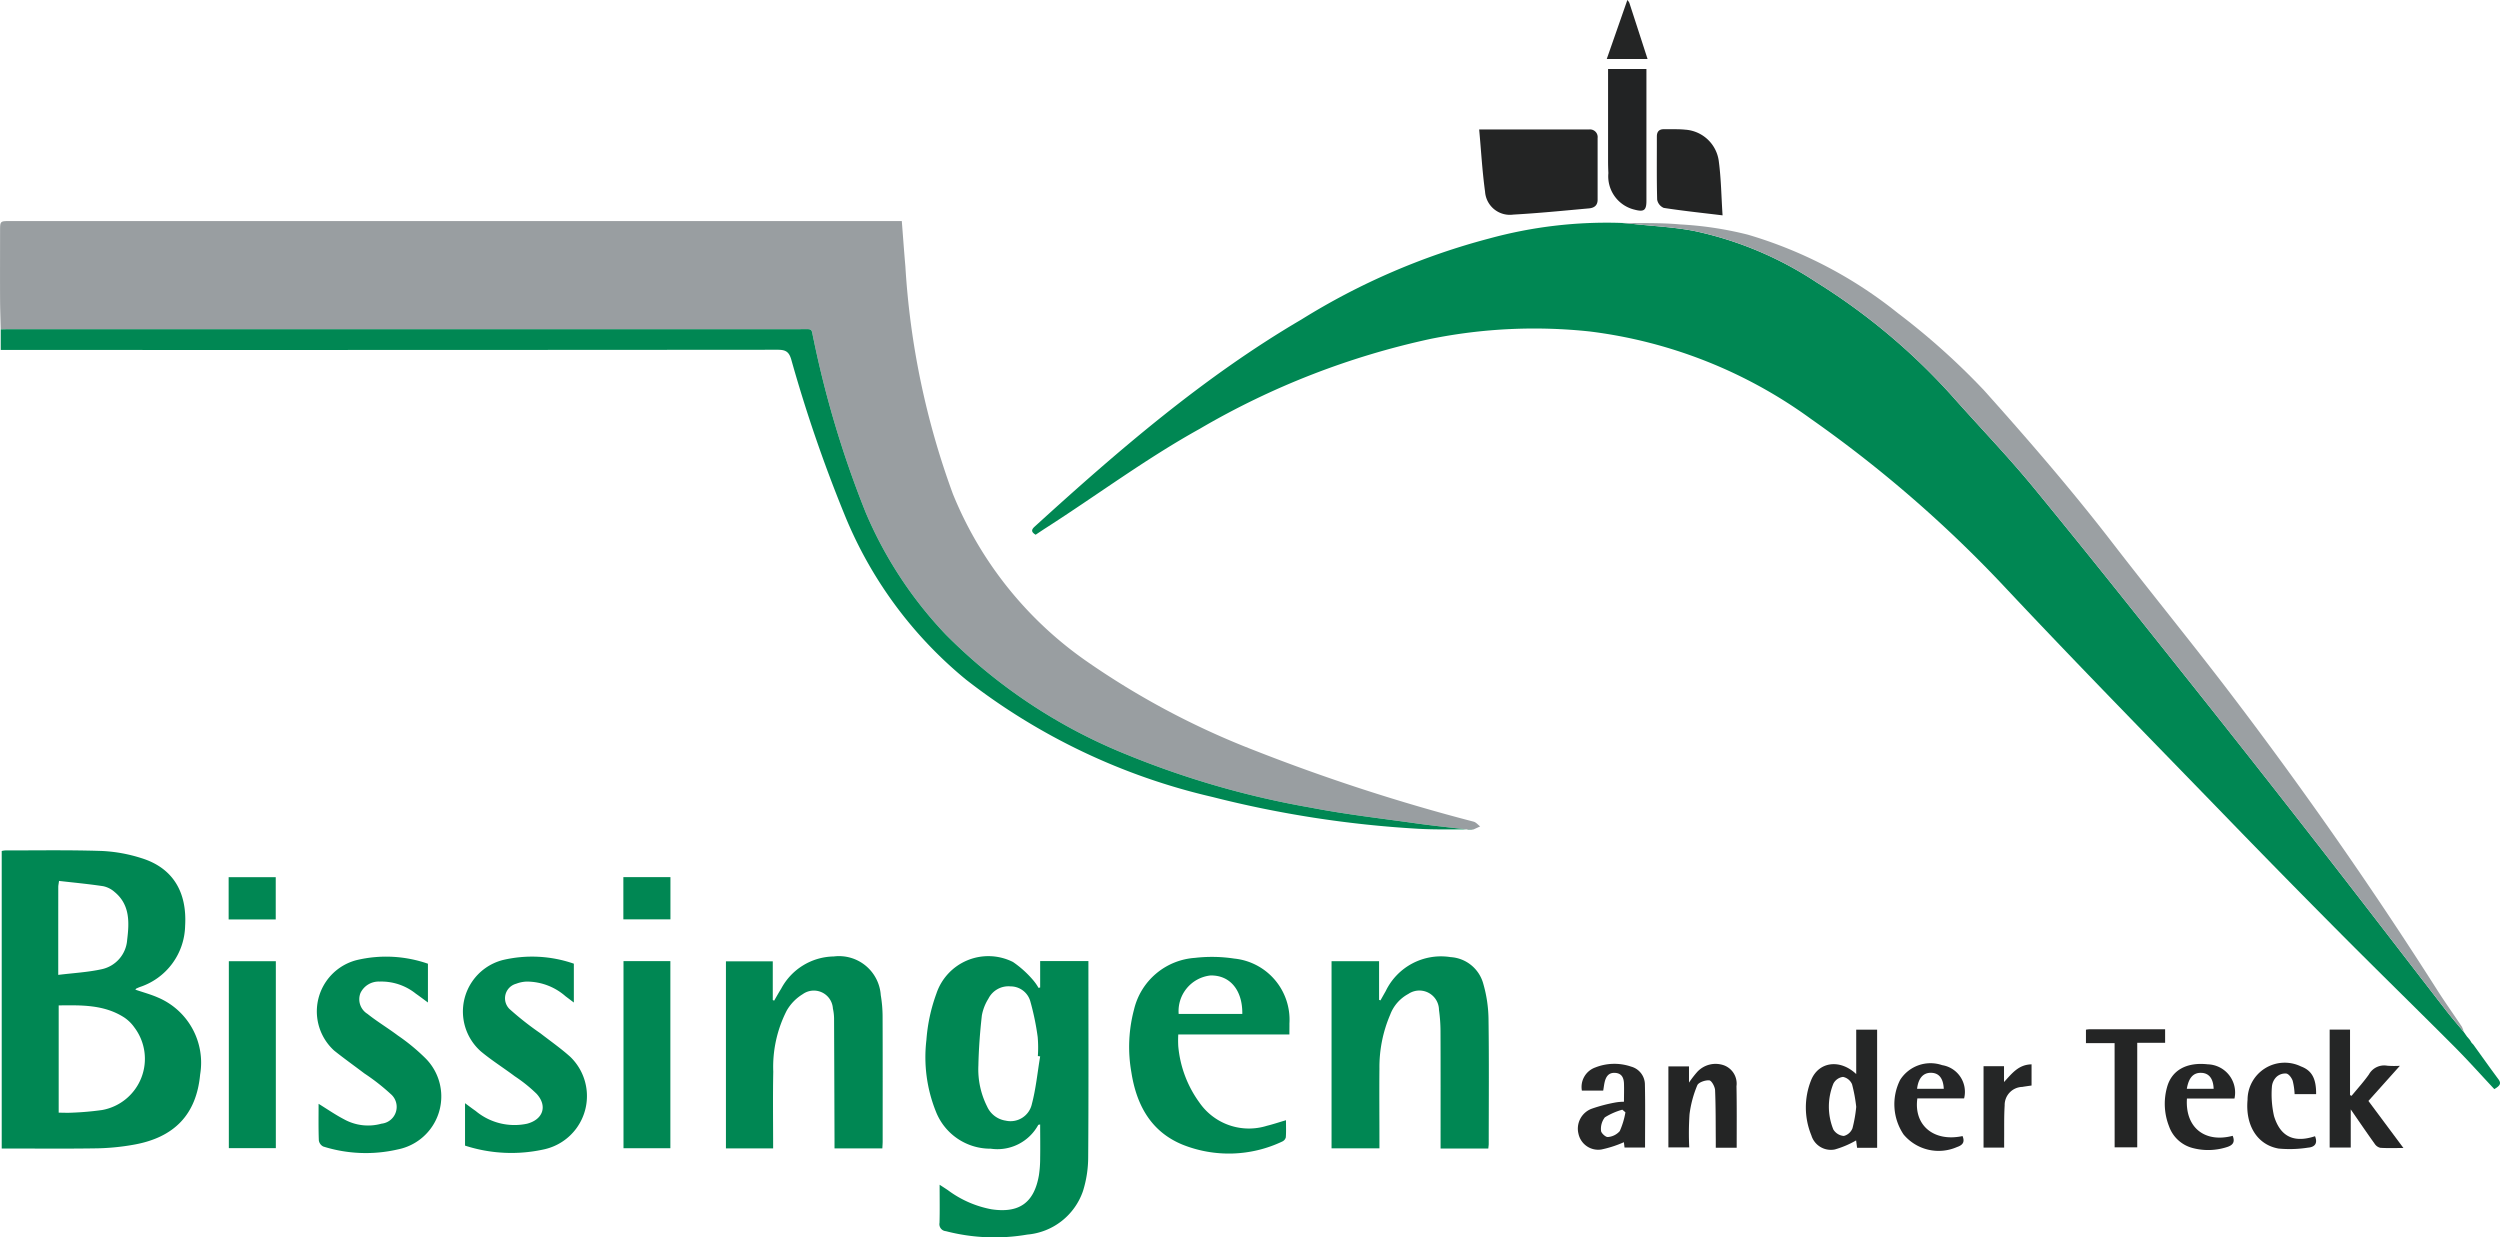 <svg xmlns="http://www.w3.org/2000/svg" width="179.338" height="88.772" viewBox="0 0 179.338 88.772"><g id="Gruppe_876" data-name="Gruppe 876" transform="translate(-5.092 214.977)"><path id="Pfad_7192" data-name="Pfad 7192" d="M5.145-172.412c-.017-.727-.045-1.454-.048-2.181-.007-1.622,0-3.244,0-4.866,0-.721,0-.722.708-.722H69.783c.088,1.128.164,2.194.257,3.258A57.2,57.2,0,0,0,73.45-160.6a26.969,26.969,0,0,0,9.484,11.923,57.168,57.168,0,0,0,12.112,6.454,137.483,137.483,0,0,0,15.761,5.127c.173.049.31.224.464.34l-.474.217a2.532,2.532,0,0,1-.38.01c-1.262-.146-2.526-.275-3.783-.453-2.516-.355-5.047-.644-7.538-1.128a63.628,63.628,0,0,1-13.128-3.78,38.609,38.609,0,0,1-13.021-8.618,29.243,29.243,0,0,1-5.734-8.717,72.872,72.872,0,0,1-3.746-12.409c-.208-.9,0-.793-.959-.793q-28.354,0-56.708,0C5.582-172.426,5.363-172.417,5.145-172.412Z" transform="translate(0 -18.938)" fill="#999ea1"></path><path id="Pfad_7193" data-name="Pfad 7193" d="M270.923-121.01c.6.828,1.186,1.661,1.795,2.48.2.269.2.446-.284.722-.958-1.022-1.891-2.069-2.88-3.06-2.677-2.684-5.39-5.33-8.064-8.018s-5.33-5.391-7.967-8.113c-5.45-5.627-10.942-11.215-16.3-16.926a89.863,89.863,0,0,0-13.815-11.963,34.034,34.034,0,0,0-15.892-6.272,37.544,37.544,0,0,0-11.363.53,56.3,56.3,0,0,0-16.6,6.465c-3.836,2.127-7.339,4.742-11.017,7.1-.245.157-.486.321-.74.489-.268-.166-.362-.316-.076-.576,5.989-5.451,12.115-10.742,19.13-14.855a49.116,49.116,0,0,1,13.483-5.819,31.932,31.932,0,0,1,9.453-1.118c.286.024.573.043.859.074,1.479.162,2.979.226,4.434.513a25.454,25.454,0,0,1,8.754,3.687,45.174,45.174,0,0,1,9.643,8.073c1.965,2.222,4.034,4.358,5.916,6.648,3.87,4.71,7.658,9.488,11.455,14.259q4.455,5.595,8.847,11.239c3.11,3.991,6.187,8.007,9.284,12.007.408.528.848,1.032,1.272,1.546l0,0,.228.327,0,0,.106.119,0,0,.1.12,0,0,.129.213-.006-.006Z" transform="translate(-88.413 -19.042)" fill="#008753"></path><path id="Pfad_7194" data-name="Pfad 7194" d="M14.944-71.141c.566.195,1.11.34,1.619.564a5.076,5.076,0,0,1,3.028,5.52c-.263,2.85-1.828,4.523-4.781,5.041a16.578,16.578,0,0,1-2.6.258c-2.273.036-4.546.012-6.853.012V-81.087a1.37,1.37,0,0,1,.243-.041c2.313,0,4.629-.039,6.94.038a10.984,10.984,0,0,1,2.83.512c2.272.7,3.295,2.441,3.143,4.882a4.727,4.727,0,0,1-3.25,4.367c-.084.033-.166.069-.248.107C15-71.215,14.989-71.2,14.944-71.141Zm-5.5,8.825c.338,0,.645.018.949,0a21.115,21.115,0,0,0,2.171-.191,3.733,3.733,0,0,0,2.307-5.927,2.8,2.8,0,0,0-.736-.718c-1.442-.922-3.057-.877-4.691-.859ZM9.412-72.2c1.088-.135,2.1-.187,3.084-.4a2.316,2.316,0,0,0,1.86-2.116c.152-1.238.213-2.505-.894-3.425a1.8,1.8,0,0,0-.815-.42c-1.049-.159-2.107-.257-3.179-.38-.033.248-.054.336-.054.424C9.412-76.476,9.412-74.437,9.412-72.2Z" transform="translate(-0.142 -72.843)" fill="#008753"></path><path id="Pfad_7195" data-name="Pfad 7195" d="M5.207-163.155c.218-.005.437-.014.655-.014q28.354,0,56.708,0c.962,0,.751-.1.959.793a72.871,72.871,0,0,0,3.746,12.409,29.243,29.243,0,0,0,5.734,8.717,38.61,38.61,0,0,0,13.021,8.618,63.629,63.629,0,0,0,13.128,3.78c2.492.484,5.022.773,7.538,1.128,1.257.178,2.521.307,3.783.453a2.528,2.528,0,0,0,.38-.01c-1.343-.014-2.689.027-4.028-.052a77.885,77.885,0,0,1-14.708-2.279,45.39,45.39,0,0,1-17.656-8.405A29.783,29.783,0,0,1,65.723-149.9a103.19,103.19,0,0,1-3.808-11.092c-.168-.574-.417-.7-.977-.7q-27.476.023-54.952.013H5.207Z" transform="translate(-0.062 -28.195)" fill="#008753"></path><path id="Pfad_7196" data-name="Pfad 7196" d="M159-62.257v-1.894h3.461v.578c0,4.5.018,9-.016,13.5a8.167,8.167,0,0,1-.371,2.412,4.645,4.645,0,0,1-3.993,3.128,13.851,13.851,0,0,1-5.848-.245.5.5,0,0,1-.453-.594c.024-.87.008-1.74.008-2.735.259.17.432.279.6.394a7.542,7.542,0,0,0,3.122,1.367c1.984.294,3.057-.465,3.4-2.437a8.13,8.13,0,0,0,.09-1.251c.014-.8,0-1.591,0-2.4-.082.023-.129.021-.14.041a3.338,3.338,0,0,1-3.408,1.7,4.194,4.194,0,0,1-3.927-2.653,10.472,10.472,0,0,1-.685-5.147,12.274,12.274,0,0,1,.72-3.336,3.929,3.929,0,0,1,5.491-2.257,7.334,7.334,0,0,1,1.443,1.3,3.462,3.462,0,0,1,.389.557Zm0,4.942-.165-.025a8.939,8.939,0,0,0-.012-1.363,18.58,18.58,0,0,0-.54-2.6,1.473,1.473,0,0,0-1.411-1.034,1.609,1.609,0,0,0-1.581.875,3.439,3.439,0,0,0-.473,1.208c-.133,1.187-.223,2.382-.249,3.576a5.929,5.929,0,0,0,.625,2.957,1.739,1.739,0,0,0,1.333,1.015,1.565,1.565,0,0,0,1.88-1.2C158.7-55.013,158.808-56.175,159-57.314Z" transform="translate(-79.292 -81.882)" fill="#008753"></path><path id="Pfad_7197" data-name="Pfad 7197" d="M320.689-121.85c-.425-.515-.864-1.019-1.272-1.546-3.1-4-6.174-8.016-9.284-12.007q-4.4-5.641-8.847-11.239c-3.8-4.77-7.585-9.548-11.455-14.259-1.882-2.291-3.951-4.426-5.916-6.648a45.173,45.173,0,0,0-9.643-8.073,25.453,25.453,0,0,0-8.754-3.687c-1.455-.288-2.955-.351-4.434-.513-.286-.031-.573-.05-.859-.074,1.418.03,2.844-.019,4.253.111a25.259,25.259,0,0,1,4.84.732,31.271,31.271,0,0,1,10.772,5.63,50.315,50.315,0,0,1,6.178,5.535c3.171,3.541,6.278,7.133,9.183,10.9,2.835,3.677,5.776,7.272,8.587,10.967q7.842,10.309,14.8,21.243c.549.859,1.143,1.689,1.708,2.539A1.854,1.854,0,0,1,320.689-121.85Z" transform="translate(-138.856 -19.093)" fill="#9ba0a3"></path><path id="Pfad_7198" data-name="Pfad 7198" d="M225.917-50.654h-3.424v-.6c0-2.605.006-5.21-.005-7.815a11.262,11.262,0,0,0-.109-1.522,1.407,1.407,0,0,0-2.2-1.15,2.8,2.8,0,0,0-1.3,1.487,9.546,9.546,0,0,0-.772,3.879c-.016,1.694,0,3.388,0,5.082v.629h-3.435V-64.091h3.409v2.775l.1.036c.125-.221.249-.443.376-.664a4.4,4.4,0,0,1,4.658-2.439,2.593,2.593,0,0,1,2.343,1.916A9.533,9.533,0,0,1,225.931-60c.044,3.005.017,6.011.016,9.017C225.947-50.9,225.932-50.808,225.917-50.654Z" transform="translate(-114.061 -81.935)" fill="#008753"></path><path id="Pfad_7199" data-name="Pfad 7199" d="M122.7-64.081V-61.3l.1.041c.165-.284.324-.572.5-.852a4.352,4.352,0,0,1,3.775-2.317,3,3,0,0,1,3.372,2.777,9.36,9.36,0,0,1,.131,1.522c.012,2.989.006,5.978.005,8.966,0,.16-.014.319-.023.505h-3.431c0-.225,0-.435,0-.645q-.014-4.346-.032-8.692a3.457,3.457,0,0,0-.084-.7,1.369,1.369,0,0,0-2.165-1.028,3.309,3.309,0,0,0-1.151,1.184,8.885,8.885,0,0,0-.962,4.378c-.036,1.82-.009,3.641-.009,5.5h-3.386V-64.081Z" transform="translate(-62.173 -81.937)" fill="#008753"></path><path id="Pfad_7200" data-name="Pfad 7200" d="M194.315-58.8h-7.972a7.757,7.757,0,0,0,0,.841,8.082,8.082,0,0,0,1.515,4.039A4.319,4.319,0,0,0,192.7-52.25c.436-.107.863-.251,1.37-.4,0,.444.018.839-.012,1.229a.458.458,0,0,1-.256.3,8.933,8.933,0,0,1-7.163.219c-2.276-.94-3.3-2.869-3.661-5.194a10.447,10.447,0,0,1,.193-4.5,4.829,4.829,0,0,1,4.367-3.7,10.677,10.677,0,0,1,2.823.051,4.411,4.411,0,0,1,3.957,4.654C194.321-59.361,194.315-59.125,194.315-58.8Zm-7.943-1.473h4.565c.024-1.723-.9-2.8-2.3-2.759A2.572,2.572,0,0,0,186.372-60.277Z" transform="translate(-96.728 -81.968)" fill="#008753"></path><path id="Pfad_7201" data-name="Pfad 7201" d="M78.1-50.857V-53.9c.28.205.516.386.76.555a4.348,4.348,0,0,0,3.685.918c1.153-.3,1.488-1.267.692-2.144a10.537,10.537,0,0,0-1.565-1.258c-.8-.6-1.65-1.135-2.418-1.771a3.817,3.817,0,0,1,1.552-6.569,9.122,9.122,0,0,1,5.1.261v2.787c-.242-.183-.421-.319-.6-.453a4.22,4.22,0,0,0-2.8-1.05,2.364,2.364,0,0,0-.741.156,1.08,1.08,0,0,0-.475,1.811,21.808,21.808,0,0,0,2.218,1.744c.717.556,1.465,1.079,2.139,1.683A3.913,3.913,0,0,1,83.82-50.6,10.78,10.78,0,0,1,78.1-50.857Z" transform="translate(-39.649 -81.939)" fill="#008753"></path><path id="Pfad_7202" data-name="Pfad 7202" d="M55.077-53.857c.647.4,1.211.791,1.816,1.106a3.559,3.559,0,0,0,2.7.319,1.21,1.21,0,0,0,.654-2.13,15.041,15.041,0,0,0-1.885-1.473c-.723-.549-1.465-1.075-2.173-1.643a3.8,3.8,0,0,1,1.626-6.489,9.129,9.129,0,0,1,5.106.262v2.781c-.316-.231-.592-.441-.876-.639a3.946,3.946,0,0,0-2.589-.861,1.445,1.445,0,0,0-1.375.821,1.228,1.228,0,0,0,.5,1.494c.695.555,1.465,1.014,2.177,1.55a14.211,14.211,0,0,1,1.976,1.626,3.873,3.873,0,0,1-1.98,6.55,10.157,10.157,0,0,1-5.34-.209.588.588,0,0,1-.319-.438C55.061-52.085,55.077-52.941,55.077-53.857Z" transform="translate(-27.131 -81.939)" fill="#008753"></path><path id="Pfad_7203" data-name="Pfad 7203" d="M237.915-194.6c2.724,0,5.307,0,7.89,0a.548.548,0,0,1,.606.615c0,1.475,0,2.95,0,4.425,0,.429-.267.588-.617.62-1.809.163-3.619.346-5.432.446a1.783,1.783,0,0,1-2.025-1.649C238.137-191.594,238.056-193.064,237.915-194.6Z" transform="translate(-126.714 -11.089)" fill="#232424"></path><path id="Pfad_7204" data-name="Pfad 7204" d="M103.231-63.7h3.362v13.422h-3.362Z" transform="translate(-53.412 -82.331)" fill="#008753"></path><path id="Pfad_7205" data-name="Pfad 7205" d="M44.483-50.272H41.112V-63.681h3.371Z" transform="translate(-19.604 -82.343)" fill="#008753"></path><path id="Pfad_7206" data-name="Pfad 7206" d="M260.951-204.117v.975q0,4.234,0,8.469c0,.7-.174.828-.863.644a2.459,2.459,0,0,1-1.866-2.619q-.023-.464-.023-.928c0-2.167,0-4.335,0-6.542Z" transform="translate(-137.752 -5.911)" fill="#222324"></path><path id="Pfad_7207" data-name="Pfad 7207" d="M294.447-44.436h-1.438l-.071-.53a6.7,6.7,0,0,1-1.527.649,1.462,1.462,0,0,1-1.683-1.014,5.258,5.258,0,0,1-.021-3.945c.528-1.336,2.062-1.56,3.239-.45v-3.187h1.5Zm-1.5-2.932a11.045,11.045,0,0,0-.3-1.627.9.9,0,0,0-.648-.527.908.908,0,0,0-.689.48,4.367,4.367,0,0,0-.006,3.291.968.968,0,0,0,.754.465.908.908,0,0,0,.62-.552A9.7,9.7,0,0,0,292.946-47.367Z" transform="translate(-154.698 -88.203)" fill="#252626"></path><path id="Pfad_7208" data-name="Pfad 7208" d="M270.59-188.463c-1.486-.179-2.858-.323-4.218-.534a.794.794,0,0,1-.474-.592c-.041-1.508-.019-3.017-.022-4.526,0-.365.17-.536.531-.528.508.011,1.021-.018,1.524.036a2.6,2.6,0,0,1,2.394,2.311C270.488-191.062,270.5-189.807,270.59-188.463Z" transform="translate(-141.929 -11.066)" fill="#232424"></path><path id="Pfad_7209" data-name="Pfad 7209" d="M371.78-52.919h1.461v4.7l.111.052c.418-.51.867-1,1.245-1.537a1.25,1.25,0,0,1,1.32-.623,6.7,6.7,0,0,0,.9.006L374.56-47.8l2.512,3.375c-.622,0-1.143.021-1.662-.014a.665.665,0,0,1-.4-.286c-.55-.767-1.081-1.548-1.718-2.469v2.738H371.78Z" transform="translate(-199.569 -88.2)" fill="#252626"></path><path id="Pfad_7210" data-name="Pfad 7210" d="M272.6-41.5h-1.5c0-.2,0-.389,0-.579-.01-1.182,0-2.366-.05-3.547-.011-.256-.251-.694-.416-.709-.286-.026-.772.141-.862.356a7.893,7.893,0,0,0-.555,2.071,20.672,20.672,0,0,0-.021,2.382H267.7v-5.809h1.478v1.162a7.778,7.778,0,0,1,.58-.756,1.79,1.79,0,0,1,1.952-.476,1.4,1.4,0,0,1,.875,1.491C272.613-44.457,272.6-43,272.6-41.5Z" transform="translate(-142.926 -91.142)" fill="#242525"></path><path id="Pfad_7211" data-name="Pfad 7211" d="M256.76-44.81c0-.51.015-.911,0-1.309s-.152-.725-.617-.762c-.485-.039-.68.271-.773.68-.043.191-.063.388-.1.591h-1.529a1.482,1.482,0,0,1,.962-1.66,3.713,3.713,0,0,1,2.568-.062,1.34,1.34,0,0,1,.991,1.305c.032,1.489.01,2.98.01,4.5H256.8l-.046-.382a7.99,7.99,0,0,1-1.62.524,1.449,1.449,0,0,1-1.639-1.133,1.527,1.527,0,0,1,.926-1.784,11.148,11.148,0,0,1,1.783-.466A3.639,3.639,0,0,1,256.76-44.81Zm.1.754-.217-.185a4.735,4.735,0,0,0-1.254.55,1.338,1.338,0,0,0-.275.959c0,.165.339.473.489.452a1.256,1.256,0,0,0,.854-.424A5.655,5.655,0,0,0,256.865-44.056Z" transform="translate(-135.172 -91.132)" fill="#262727"></path><path id="Pfad_7212" data-name="Pfad 7212" d="M335.476-51.973h-2.055v-.966a1.885,1.885,0,0,1,.227-.029c1.8,0,3.6,0,5.452,0V-52h-2v7.5h-1.621Z" transform="translate(-178.693 -88.173)" fill="#242525"></path><path id="Pfad_7213" data-name="Pfad 7213" d="M308.269-45.05h-3.353c-.271,1.941,1.193,3.139,3.243,2.7.171.426.029.643-.411.792a3.275,3.275,0,0,1-3.821-.907,3.886,3.886,0,0,1-.249-3.909,2.58,2.58,0,0,1,3.018-1.063A1.938,1.938,0,0,1,308.269-45.05Zm-1.458-.69c-.035-.747-.338-1.124-.876-1.148-.584-.026-.948.369-1.039,1.148Z" transform="translate(-162.282 -91.131)" fill="#252627"></path><path id="Pfad_7214" data-name="Pfad 7214" d="M347.412-45.031c-.137,2.074,1.273,3.2,3.281,2.673.185.456.011.684-.445.818a4.361,4.361,0,0,1-2.419.059,2.449,2.449,0,0,1-1.7-1.555,4.421,4.421,0,0,1-.151-2.785c.328-1.24,1.4-1.835,2.927-1.666a2.025,2.025,0,0,1,1.916,2.456Zm1.915-.7c-.024-.725-.325-1.112-.857-1.143-.584-.033-.932.332-1.066,1.143Z" transform="translate(-185.439 -91.141)" fill="#252626"></path><path id="Pfad_7215" data-name="Pfad 7215" d="M363.754-45.406h-1.543a4.779,4.779,0,0,0-.137-.958c-.073-.21-.272-.484-.456-.52a.924.924,0,0,0-.707.24,1.118,1.118,0,0,0-.33.722,7.079,7.079,0,0,0,.154,2.091c.4,1.3,1.252,2,2.941,1.443.2.5,0,.778-.5.819a8.513,8.513,0,0,1-2.107.067c-1.55-.268-2.4-1.682-2.233-3.5a2.666,2.666,0,0,1,3.834-2.391C363.443-47.105,363.766-46.529,363.754-45.406Z" transform="translate(-192.515 -91.082)" fill="#242526"></path><path id="Pfad_7216" data-name="Pfad 7216" d="M317.3-47.316h1.468v1.138c.562-.605,1.036-1.256,1.976-1.269v1.518c-.211.031-.44.061-.667.1a1.3,1.3,0,0,0-1.262,1.331c-.051.8-.028,1.6-.037,2.4,0,.2,0,.4,0,.621H317.3Z" transform="translate(-169.918 -91.178)" fill="#252626"></path><path id="Pfad_7217" data-name="Pfad 7217" d="M103.208-73.887v-3.029h3.377v3.029Z" transform="translate(-53.399 -75.14)" fill="#008753"></path><path id="Pfad_7218" data-name="Pfad 7218" d="M41.08-73.876v-3.032h3.378v3.032Z" transform="translate(-19.586 -75.144)" fill="#008753"></path><path id="Pfad_7219" data-name="Pfad 7219" d="M259.473-214.977a.956.956,0,0,1,.141.2c.433,1.327.863,2.656,1.308,4.032h-2.927Z" transform="translate(-137.642 0)" fill="#242525"></path><path id="Pfad_7220" data-name="Pfad 7220" d="M393.118-52.212l-.228-.327Z" transform="translate(-211.059 -88.407)" fill="#9ba0a3"></path><path id="Pfad_7221" data-name="Pfad 7221" d="M393.954-51.11l-.129-.213Z" transform="translate(-211.567 -89.069)" fill="#9ba0a3"></path><path id="Pfad_7222" data-name="Pfad 7222" d="M393.486-51.711l-.106-.119Z" transform="translate(-211.325 -88.793)" fill="#9ba0a3"></path><path id="Pfad_7223" data-name="Pfad 7223" d="M393.708-51.456l-.1-.12Z" transform="translate(-211.447 -88.931)" fill="#9ba0a3"></path><path id="Pfad_7224" data-name="Pfad 7224" d="M394.224-50.737l-.129-.133Z" transform="translate(-211.714 -89.315)" fill="#9ba0a3"></path></g></svg>